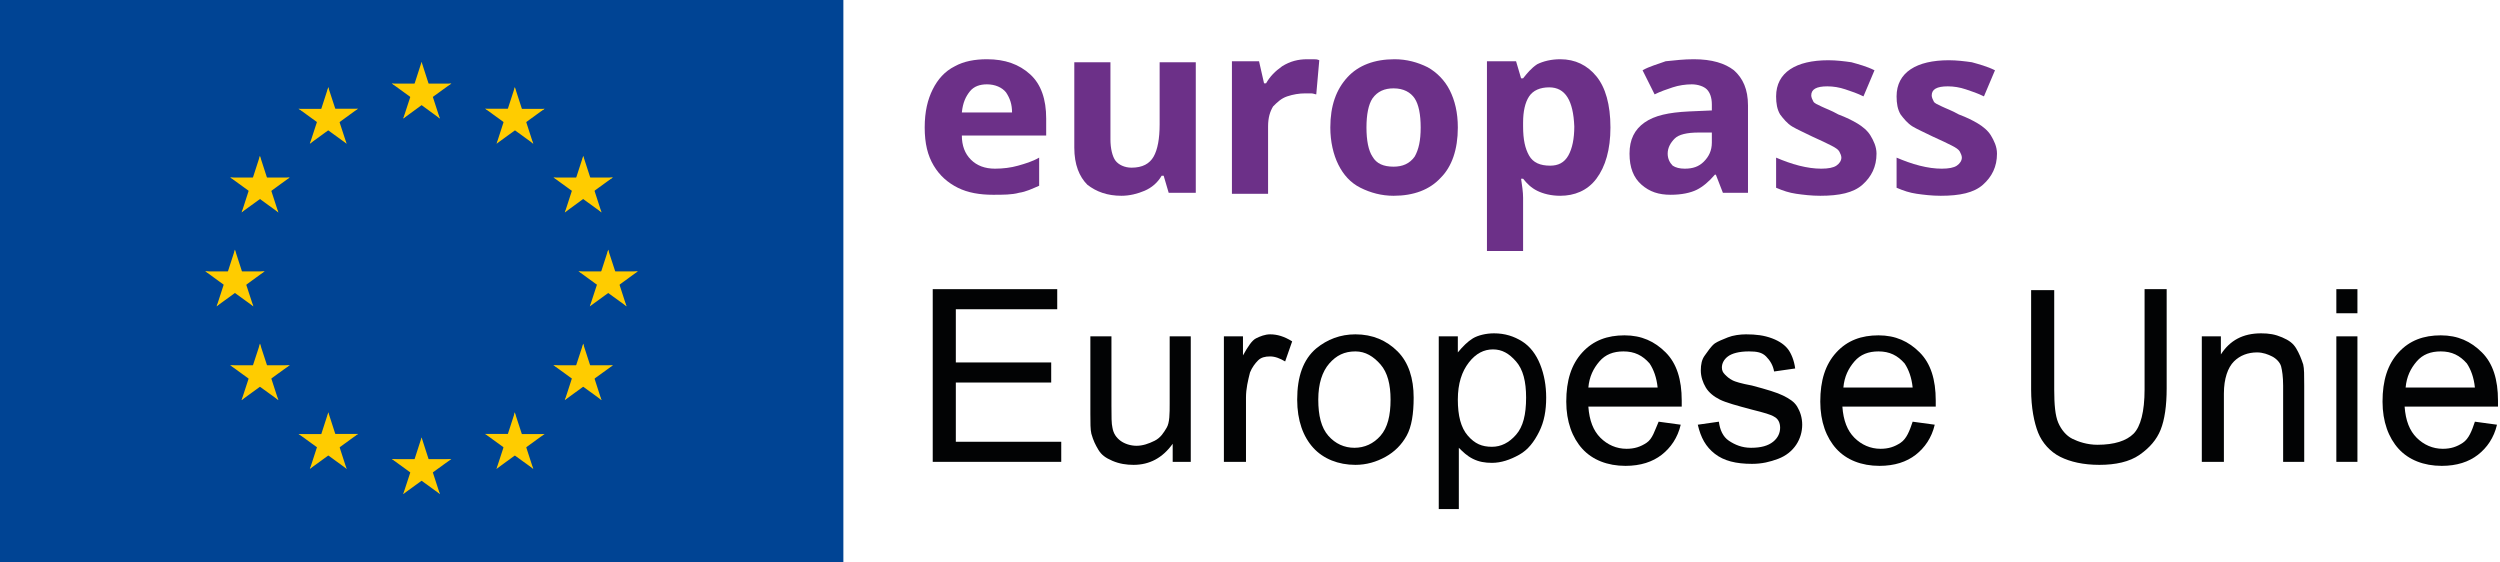 <?xml version="1.0" encoding="UTF-8"?>
<svg width="249px" height="56px" viewBox="0 0 249 56" version="1.1" xmlns="http://www.w3.org/2000/svg" xmlns:xlink="http://www.w3.org/1999/xlink">
    <!-- Generator: Sketch 63.1 (92452) - https://sketch.com -->
    <title>NL</title>
    <desc>Created with Sketch.</desc>
    <g id="Page-1" stroke="none" stroke-width="1" fill="none" fill-rule="evenodd">
        <g id="NL" fill-rule="nonzero">
            <g id="MT-Copy">
                <g id="MK-Copy">
                    <g id="LV-Copy">
                        <g id="LT-Copy">
                            <g id="IT-Copy">
                                <g id="GA-Copy">
                                    <g id="FR-Copy">
                                        <g id="FI-Copy">
                                            <g id="ET-Copy">
                                                <g id="flag">
                                                    <rect id="Rectangle-path" fill="#004494" x="0" y="0" width="84" height="56"></rect>
                                                    <g id="Group" transform="translate(20, 6)" fill="#FFCC00">
                                                        <g id="s-link" transform="translate(19, 0)">
                                                            <g id="s">
                                                                <g id="c" transform="translate(2, 0)">
                                                                    <polygon id="t" points="0.99 0.17 0.03 3.14 1.5 3.62"></polygon>
                                                                    <g id="t-link">
                                                                        <polygon id="t-2" points="0.99 0.17 1.95 3.14 0.48 3.62"></polygon>
                                                                    </g>
                                                                </g>
                                                                <g id="a" transform="translate(2, 2)">
                                                                    <g id="c-link">
                                                                        <g id="c-2">
                                                                            <polygon id="t-3" points="3.95 0.33 0.83 0.33 0.83 1.88"></polygon>
                                                                            <g id="t-link-2">
                                                                                <polygon id="t-4" points="3.95 0.32 1.42 2.15 0.51 0.9"></polygon>
                                                                            </g>
                                                                        </g>
                                                                    </g>
                                                                    <g id="c-link-2">
                                                                        <g id="c-3">
                                                                            <polygon id="t-5" points="2.81 3.81 1.85 0.85 0.38 1.32"></polygon>
                                                                            <g id="t-link-3">
                                                                                <polygon id="t-6" points="2.82 3.81 0.3 1.97 1.21 0.72"></polygon>
                                                                            </g>
                                                                        </g>
                                                                    </g>
                                                                </g>
                                                                <g id="a-link" transform="translate(0, 2)">
                                                                    <g id="a-2">
                                                                        <g id="c-link-3">
                                                                            <g id="c-4">
                                                                                <polygon id="t-7" points="0.03 0.33 3.15 0.33 3.15 1.88"></polygon>
                                                                                <g id="t-link-4">
                                                                                    <polygon id="t-8" points="0.03 0.32 2.55 2.15 3.47 0.9"></polygon>
                                                                                </g>
                                                                            </g>
                                                                        </g>
                                                                        <g id="c-link-4" transform="translate(1, 0)">
                                                                            <g id="c-5">
                                                                                <polygon id="t-9" points="0.16 3.81 1.13 0.85 2.6 1.32"></polygon>
                                                                                <g id="t-link-5">
                                                                                    <polygon id="t-10" points="0.16 3.81 2.68 1.97 1.77 0.72"></polygon>
                                                                                </g>
                                                                            </g>
                                                                        </g>
                                                                    </g>
                                                                </g>
                                                            </g>
                                                        </g>
                                                        <g id="s-link-2" transform="translate(19, 37)">
                                                            <g id="s-2">
                                                                <g id="c-6" transform="translate(2, 0)">
                                                                    <polygon id="t-11" points="0.99 0.57 0.03 3.54 1.5 4.02"></polygon>
                                                                    <g id="t-link-6">
                                                                        <polygon id="t-12" points="0.99 0.57 1.95 3.54 0.48 4.02"></polygon>
                                                                    </g>
                                                                </g>
                                                                <g id="a-3" transform="translate(2, 2)">
                                                                    <g id="c-link-5">
                                                                        <g id="c-7">
                                                                            <polygon id="t-13" points="3.95 0.73 0.83 0.73 0.83 2.28"></polygon>
                                                                            <g id="t-link-7">
                                                                                <polygon id="t-14" points="3.95 0.72 1.42 2.55 0.51 1.3"></polygon>
                                                                            </g>
                                                                        </g>
                                                                    </g>
                                                                    <g id="c-link-6" transform="translate(0, 1)">
                                                                        <g id="c-8">
                                                                            <polygon id="t-15" points="2.81 3.21 1.85 0.25 0.38 0.73"></polygon>
                                                                            <g id="t-link-8">
                                                                                <polygon id="t-16" points="2.82 3.21 0.3 1.38 1.21 0.12"></polygon>
                                                                            </g>
                                                                        </g>
                                                                    </g>
                                                                </g>
                                                                <g id="a-link-2" transform="translate(0, 2)">
                                                                    <g id="a-4">
                                                                        <g id="c-link-7">
                                                                            <g id="c-9">
                                                                                <polygon id="t-17" points="0.03 0.73 3.15 0.73 3.15 2.28"></polygon>
                                                                                <g id="t-link-9">
                                                                                    <polygon id="t-18" points="0.03 0.72 2.55 2.55 3.47 1.3"></polygon>
                                                                                </g>
                                                                            </g>
                                                                        </g>
                                                                        <g id="c-link-8" transform="translate(1, 1)">
                                                                            <g id="c-10">
                                                                                <polygon id="t-19" points="0.16 3.21 1.13 0.25 2.6 0.73"></polygon>
                                                                                <g id="t-link-10">
                                                                                    <polygon id="t-20" points="0.16 3.21 2.68 1.38 1.77 0.12"></polygon>
                                                                                </g>
                                                                            </g>
                                                                        </g>
                                                                    </g>
                                                                </g>
                                                            </g>
                                                        </g>
                                                        <g id="l" transform="translate(0, 2)">
                                                            <g id="s-link-3" transform="translate(0, 16)">
                                                                <g id="s-3">
                                                                    <g id="c-11" transform="translate(2, 0)">
                                                                        <polygon id="t-21" points="1.4 0.87 0.44 3.84 1.91 4.32"></polygon>
                                                                        <g id="t-link-11">
                                                                            <polygon id="t-22" points="1.4 0.87 2.36 3.84 0.89 4.32"></polygon>
                                                                        </g>
                                                                    </g>
                                                                    <g id="a-5" transform="translate(2, 3)">
                                                                        <g id="c-link-9">
                                                                            <g id="c-12">
                                                                                <polygon id="t-23" points="4.36 0.03 1.24 0.03 1.24 1.58"></polygon>
                                                                                <g id="t-link-12">
                                                                                    <polygon id="t-24" points="4.36 0.02 1.84 1.86 0.93 0.6"></polygon>
                                                                                </g>
                                                                            </g>
                                                                        </g>
                                                                        <g id="c-link-10">
                                                                            <g id="c-13">
                                                                                <polygon id="t-25" points="3.23 3.51 2.26 0.55 0.79 1.02"></polygon>
                                                                                <g id="t-link-13">
                                                                                    <polygon id="t-26" points="3.23 3.51 0.71 1.68 1.62 0.42"></polygon>
                                                                                </g>
                                                                            </g>
                                                                        </g>
                                                                    </g>
                                                                    <g id="a-link-3" transform="translate(0, 3)">
                                                                        <g id="a-6">
                                                                            <g id="c-link-11">
                                                                                <g id="c-14">
                                                                                    <polygon id="t-27" points="0.44 0.03 3.56 0.03 3.56 1.58"></polygon>
                                                                                    <g id="t-link-14">
                                                                                        <polygon id="t-28" points="0.45 0.02 2.97 1.86 3.88 0.6"></polygon>
                                                                                    </g>
                                                                                </g>
                                                                            </g>
                                                                            <g id="c-link-12" transform="translate(1, 0)">
                                                                                <g id="c-15">
                                                                                    <polygon id="t-29" points="0.58 3.51 1.54 0.55 3.01 1.02"></polygon>
                                                                                    <g id="t-link-15">
                                                                                        <polygon id="t-30" points="0.57 3.51 3.09 1.68 2.18 0.42"></polygon>
                                                                                    </g>
                                                                                </g>
                                                                            </g>
                                                                        </g>
                                                                    </g>
                                                                </g>
                                                            </g>
                                                            <g id="s-link-4" transform="translate(9, 0)">
                                                                <g id="s-4">
                                                                    <g id="c-16" transform="translate(1, 3)">
                                                                        <polygon id="t-31" points="0.86 3.31 3.38 1.48 2.47 0.23"></polygon>
                                                                        <g id="t-link-16">
                                                                            <polygon id="t-32" points="0.86 3.32 1.83 0.35 3.3 0.83"></polygon>
                                                                        </g>
                                                                    </g>
                                                                    <g id="a-7">
                                                                        <g id="c-link-13" transform="translate(0, 2)">
                                                                            <g id="c-17">
                                                                                <polygon id="t-33" points="0.74 0.83 3.26 2.66 4.17 1.41"></polygon>
                                                                                <g id="t-link-17">
                                                                                    <polygon id="t-34" points="0.73 0.84 3.85 0.84 3.85 2.39"></polygon>
                                                                                </g>
                                                                            </g>
                                                                        </g>
                                                                        <g id="c-link-14" transform="translate(2, 0)">
                                                                            <g id="c-18">
                                                                                <polygon id="t-35" points="1.7 0.68 0.74 3.64 2.21 4.12"></polygon>
                                                                                <g id="t-link-18" transform="translate(1, 0)">
                                                                                    <polygon id="t-36" points="0.69 0.68 1.66 3.64 0.18 4.12"></polygon>
                                                                                </g>
                                                                            </g>
                                                                        </g>
                                                                    </g>
                                                                    <g id="a-link-4" transform="translate(3, 2)">
                                                                        <g id="a-8">
                                                                            <g id="c-link-15" transform="translate(0, 1)">
                                                                                <g id="c-19">
                                                                                    <polygon id="t-37" points="2.52 3.31 0 1.48 0.91 0.22"></polygon>
                                                                                    <g id="t-link-19">
                                                                                        <polygon id="t-38" points="2.52 3.31 1.55 0.35 0.08 0.83"></polygon>
                                                                                    </g>
                                                                                </g>
                                                                            </g>
                                                                            <g id="c-link-16">
                                                                                <g id="c-20">
                                                                                    <polygon id="t-39" points="3.65 0.83 1.13 2.66 0.22 1.4"></polygon>
                                                                                    <g id="t-link-20">
                                                                                        <polygon id="t-40" points="3.65 0.83 0.54 0.83 0.54 2.38"></polygon>
                                                                                    </g>
                                                                                </g>
                                                                            </g>
                                                                        </g>
                                                                    </g>
                                                                </g>
                                                            </g>
                                                            <g id="s-link-5" transform="translate(2, 7)">
                                                                <g id="s-5">
                                                                    <g id="c-21" transform="translate(3, 3)">
                                                                        <polygon id="t-41" points="2.72 3.16 1.76 0.2 0.29 0.67"></polygon>
                                                                        <g id="t-link-21">
                                                                            <polygon id="t-42" points="2.73 3.16 0.2 1.32 1.11 0.07"></polygon>
                                                                        </g>
                                                                    </g>
                                                                    <g id="a-9" transform="translate(0, 2)">
                                                                        <g id="c-link-17" transform="translate(2, 1)">
                                                                            <g id="c-22">
                                                                                <polygon id="t-43" points="0.06 3.15 2.59 1.32 1.68 0.07"></polygon>
                                                                                <g id="t-link-22">
                                                                                    <polygon id="t-44" points="0.07 3.16 1.03 0.19 2.5 0.67"></polygon>
                                                                                </g>
                                                                            </g>
                                                                        </g>
                                                                        <g id="c-link-18">
                                                                            <g id="c-23">
                                                                                <polygon id="t-45" points="0.93 0.67 3.45 2.5 4.37 1.25"></polygon>
                                                                                <g id="t-link-23">
                                                                                    <polygon id="t-46" points="0.93 0.68 4.05 0.68 4.05 2.23"></polygon>
                                                                                </g>
                                                                            </g>
                                                                        </g>
                                                                    </g>
                                                                    <g id="a-link-5" transform="translate(2, 0)">
                                                                        <g id="a-10">
                                                                            <g id="c-link-19" transform="translate(1, 2)">
                                                                                <g id="c-24">
                                                                                    <polygon id="t-47" points="3.85 0.68 1.33 2.51 0.42 1.25"></polygon>
                                                                                    <g id="t-link-24">
                                                                                        <polygon id="t-48" points="3.85 0.68 0.73 0.68 0.73 2.23"></polygon>
                                                                                    </g>
                                                                                </g>
                                                                            </g>
                                                                            <g id="c-link-20">
                                                                                <g id="c-25">
                                                                                    <polygon id="t-49" points="1.89 0.53 2.85 3.49 1.38 3.97"></polygon>
                                                                                    <g id="t-link-25">
                                                                                        <polygon id="t-50" points="1.89 0.53 0.93 3.49 2.4 3.97"></polygon>
                                                                                    </g>
                                                                                </g>
                                                                            </g>
                                                                        </g>
                                                                    </g>
                                                                </g>
                                                            </g>
                                                            <g id="s-link-6" transform="translate(2, 26)">
                                                                <g id="s-6">
                                                                    <g id="c-26" transform="translate(3, 2)">
                                                                        <polygon id="t-51" points="3.86 0.38 0.74 0.38 0.74 1.93"></polygon>
                                                                        <g id="t-link-26">
                                                                            <polygon id="t-52" points="3.86 0.37 1.33 2.2 0.42 0.95"></polygon>
                                                                        </g>
                                                                    </g>
                                                                    <g id="a-11" transform="translate(2, 2)">
                                                                        <g id="c-link-21" transform="translate(1, 0)">
                                                                            <g id="c-27">
                                                                                <polygon id="t-53" points="2.72 3.85 1.76 0.89 0.28 1.37"></polygon>
                                                                                <g id="t-link-27">
                                                                                    <polygon id="t-54" points="2.73 3.85 0.2 2.02 1.11 0.77"></polygon>
                                                                                </g>
                                                                            </g>
                                                                        </g>
                                                                        <g id="c-link-22">
                                                                            <g id="c-28">
                                                                                <polygon id="t-55" points="0.06 3.85 2.58 2.02 1.67 0.77"></polygon>
                                                                                <g id="t-link-28">
                                                                                    <polygon id="t-56" points="0.06 3.86 1.03 0.89 2.5 1.37"></polygon>
                                                                                </g>
                                                                            </g>
                                                                        </g>
                                                                    </g>
                                                                    <g id="a-link-6">
                                                                        <g id="a-12">
                                                                            <g id="c-link-23" transform="translate(2, 0)">
                                                                                <g id="c-29">
                                                                                    <polygon id="t-57" points="1.89 0.23 2.86 3.19 1.38 3.67"></polygon>
                                                                                    <g id="t-link-29">
                                                                                        <polygon id="t-58" points="1.9 0.23 0.93 3.19 2.41 3.67"></polygon>
                                                                                    </g>
                                                                                </g>
                                                                            </g>
                                                                            <g id="c-link-24" transform="translate(0, 2)">
                                                                                <g id="c-30">
                                                                                    <polygon id="t-59" points="0.93 0.38 4.05 0.38 4.05 1.93"></polygon>
                                                                                    <g id="t-link-30">
                                                                                        <polygon id="t-60" points="0.93 0.38 3.45 2.21 4.36 0.95"></polygon>
                                                                                    </g>
                                                                                </g>
                                                                            </g>
                                                                        </g>
                                                                    </g>
                                                                </g>
                                                            </g>
                                                            <g id="s-link-7" transform="translate(9, 33)">
                                                                <g id="s-7">
                                                                    <g id="c-31" transform="translate(3, 2)">
                                                                        <polygon id="t-61" points="3.66 0.22 0.54 0.22 0.54 1.77"></polygon>
                                                                        <g id="t-link-31">
                                                                            <polygon id="t-62" points="3.66 0.22 1.14 2.05 0.23 0.8"></polygon>
                                                                        </g>
                                                                    </g>
                                                                    <g id="a-13" transform="translate(1, 2)">
                                                                        <g id="c-link-25" transform="translate(2, 0)">
                                                                            <g id="c-32">
                                                                                <polygon id="t-63" points="2.52 3.7 1.56 0.73 0.09 1.21"></polygon>
                                                                                <g id="t-link-32">
                                                                                    <polygon id="t-64" points="2.53 3.7 0.01 1.86 0.92 0.61"></polygon>
                                                                                </g>
                                                                            </g>
                                                                        </g>
                                                                        <g id="c-link-26">
                                                                            <g id="c-33">
                                                                                <polygon id="t-65" points="0.86 3.7 3.38 1.87 2.47 0.61"></polygon>
                                                                                <g id="t-link-33">
                                                                                    <polygon id="t-66" points="0.87 3.7 1.83 0.74 3.3 1.22"></polygon>
                                                                                </g>
                                                                            </g>
                                                                        </g>
                                                                    </g>
                                                                    <g id="a-link-7">
                                                                        <g id="a-14">
                                                                            <g id="c-link-27" transform="translate(2, 0)">
                                                                                <g id="c-34">
                                                                                    <polygon id="t-67" points="1.7 0.07 2.66 3.04 1.19 3.52"></polygon>
                                                                                    <g id="t-link-34">
                                                                                        <polygon id="t-68" points="1.7 0.07 0.74 3.04 2.21 3.52"></polygon>
                                                                                    </g>
                                                                                </g>
                                                                            </g>
                                                                            <g id="c-link-28" transform="translate(0, 2)">
                                                                                <g id="c-35">
                                                                                    <polygon id="t-69" points="0.73 0.23 3.85 0.23 3.85 1.78"></polygon>
                                                                                    <g id="t-link-35">
                                                                                        <polygon id="t-70" points="0.74 0.22 3.26 2.05 4.17 0.8"></polygon>
                                                                                    </g>
                                                                                </g>
                                                                            </g>
                                                                        </g>
                                                                    </g>
                                                                </g>
                                                            </g>
                                                        </g>
                                                        <g id="l-link" transform="translate(28, 2)">
                                                            <g id="l-2">
                                                                <g id="s-link-8" transform="translate(9, 16)">
                                                                    <g id="s-8">
                                                                        <g id="c-36" transform="translate(2, 0)">
                                                                            <polygon id="t-71" points="1.57 0.87 2.54 3.84 1.06 4.32"></polygon>
                                                                            <g id="t-link-36">
                                                                                <polygon id="t-72" points="1.58 0.87 0.62 3.84 2.09 4.32"></polygon>
                                                                            </g>
                                                                        </g>
                                                                        <g id="a-15" transform="translate(0, 3)">
                                                                            <g id="c-link-29">
                                                                                <g id="c-37">
                                                                                    <polygon id="t-73" points="0.62 0.03 3.74 0.03 3.74 1.58"></polygon>
                                                                                    <g id="t-link-37">
                                                                                        <polygon id="t-74" points="0.62 0.02 3.14 1.86 4.05 0.6"></polygon>
                                                                                    </g>
                                                                                </g>
                                                                            </g>
                                                                            <g id="c-link-30" transform="translate(1, 0)">
                                                                                <g id="c-38">
                                                                                    <polygon id="t-75" points="0.75 3.51 1.72 0.55 3.19 1.02"></polygon>
                                                                                    <g id="t-link-38">
                                                                                        <polygon id="t-76" points="0.75 3.51 3.27 1.68 2.36 0.42"></polygon>
                                                                                    </g>
                                                                                </g>
                                                                            </g>
                                                                        </g>
                                                                        <g id="a-link-8" transform="translate(2, 3)">
                                                                            <g id="a-16">
                                                                                <g id="c-link-31" transform="translate(1, 0)">
                                                                                    <g id="c-39">
                                                                                        <polygon id="t-77" points="3.53 0.03 0.42 0.03 0.42 1.58"></polygon>
                                                                                        <g id="t-link-39">
                                                                                            <polygon id="t-78" points="3.53 0.02 1.01 1.86 0.1 0.6"></polygon>
                                                                                        </g>
                                                                                    </g>
                                                                                </g>
                                                                                <g id="c-link-32">
                                                                                    <g id="c-40">
                                                                                        <polygon id="t-79" points="3.4 3.51 2.44 0.55 0.97 1.02"></polygon>
                                                                                        <g id="t-link-40">
                                                                                            <polygon id="t-80" points="3.41 3.51 0.88 1.68 1.8 0.42"></polygon>
                                                                                        </g>
                                                                                    </g>
                                                                                </g>
                                                                            </g>
                                                                        </g>
                                                                    </g>
                                                                </g>
                                                                <g id="s-link-9">
                                                                    <g id="s-9">
                                                                        <g id="c-41" transform="translate(2, 3)">
                                                                            <polygon id="t-81" points="3.12 3.31 0.6 1.48 1.51 0.23"></polygon>
                                                                            <g id="t-link-41">
                                                                                <polygon id="t-82" points="3.11 3.32 2.15 0.35 0.68 0.83"></polygon>
                                                                            </g>
                                                                        </g>
                                                                        <g id="a-17" transform="translate(2, 0)">
                                                                            <g id="c-link-33" transform="translate(0, 2)">
                                                                                <g id="c-42">
                                                                                    <polygon id="t-83" points="4.24 0.83 1.72 2.66 0.81 1.41"></polygon>
                                                                                    <g id="t-link-42" transform="translate(1, 0)">
                                                                                        <polygon id="t-84" points="3.24 0.84 0.13 0.84 0.13 2.39"></polygon>
                                                                                    </g>
                                                                                </g>
                                                                            </g>
                                                                            <g id="c-link-34">
                                                                                <g id="c-43">
                                                                                    <polygon id="t-85" points="1.28 0.68 2.24 3.64 0.77 4.12"></polygon>
                                                                                    <g id="t-link-43">
                                                                                        <polygon id="t-86" points="1.28 0.68 0.32 3.64 1.79 4.12"></polygon>
                                                                                    </g>
                                                                                </g>
                                                                            </g>
                                                                        </g>
                                                                        <g id="a-link-9" transform="translate(0, 2)">
                                                                            <g id="a-18">
                                                                                <g id="c-link-35" transform="translate(1, 1)">
                                                                                    <g id="c-44">
                                                                                        <polygon id="t-87" points="0.46 3.31 2.98 1.48 2.07 0.22"></polygon>
                                                                                        <g id="t-link-44">
                                                                                            <polygon id="t-88" points="0.46 3.31 1.42 0.35 2.9 0.83"></polygon>
                                                                                        </g>
                                                                                    </g>
                                                                                </g>
                                                                                <g id="c-link-36">
                                                                                    <g id="c-45">
                                                                                        <polygon id="t-89" points="0.33 0.83 2.85 2.66 3.76 1.4"></polygon>
                                                                                        <g id="t-link-45">
                                                                                            <polygon id="t-90" points="0.32 0.83 3.44 0.83 3.44 2.38"></polygon>
                                                                                        </g>
                                                                                    </g>
                                                                                </g>
                                                                            </g>
                                                                        </g>
                                                                    </g>
                                                                </g>
                                                                <g id="s-link-10" transform="translate(7, 7)">
                                                                    <g id="s-10">
                                                                        <g id="c-46" transform="translate(1, 3)">
                                                                            <polygon id="t-91" points="0.26 3.16 1.22 0.2 2.69 0.67"></polygon>
                                                                            <g id="t-link-46">
                                                                                <polygon id="t-92" points="0.25 3.16 2.77 1.32 1.86 0.07"></polygon>
                                                                            </g>
                                                                        </g>
                                                                        <g id="a-19" transform="translate(2, 2)">
                                                                            <g id="c-link-37" transform="translate(0, 1)">
                                                                                <g id="c-47">
                                                                                    <polygon id="t-93" points="2.91 3.15 0.39 1.32 1.3 0.07"></polygon>
                                                                                    <g id="t-link-47">
                                                                                        <polygon id="t-94" points="2.91 3.16 1.95 0.19 0.47 0.67"></polygon>
                                                                                    </g>
                                                                                </g>
                                                                            </g>
                                                                            <g id="c-link-38">
                                                                                <g id="c-48">
                                                                                    <polygon id="t-95" points="4.04 0.67 1.52 2.5 0.61 1.25"></polygon>
                                                                                    <g id="t-link-48">
                                                                                        <polygon id="t-96" points="4.05 0.68 0.93 0.68 0.93 2.23"></polygon>
                                                                                    </g>
                                                                                </g>
                                                                            </g>
                                                                        </g>
                                                                        <g id="a-link-10">
                                                                            <g id="a-20">
                                                                                <g id="c-link-39" transform="translate(0, 2)">
                                                                                    <g id="c-49">
                                                                                        <polygon id="t-97" points="0.13 0.68 2.65 2.51 3.56 1.25"></polygon>
                                                                                        <g id="t-link-49">
                                                                                            <polygon id="t-98" points="0.13 0.68 3.24 0.68 3.24 2.23"></polygon>
                                                                                        </g>
                                                                                    </g>
                                                                                </g>
                                                                                <g id="c-link-40" transform="translate(2, 0)">
                                                                                    <g id="c-50">
                                                                                        <polygon id="t-99" points="1.09 0.53 0.13 3.49 1.6 3.97"></polygon>
                                                                                        <g id="t-link-50">
                                                                                            <polygon id="t-100" points="1.09 0.53 2.05 3.49 0.58 3.97"></polygon>
                                                                                        </g>
                                                                                    </g>
                                                                                </g>
                                                                            </g>
                                                                        </g>
                                                                    </g>
                                                                </g>
                                                                <g id="s-link-11" transform="translate(7, 26)">
                                                                    <g id="s-11">
                                                                        <g id="c-51" transform="translate(0, 2)">
                                                                            <polygon id="t-101" points="0.12 0.38 3.24 0.38 3.24 1.93"></polygon>
                                                                            <g id="t-link-51">
                                                                                <polygon id="t-102" points="0.12 0.37 2.64 2.2 3.55 0.95"></polygon>
                                                                            </g>
                                                                        </g>
                                                                        <g id="a-21" transform="translate(1, 2)">
                                                                            <g id="c-link-41">
                                                                                <g id="c-52">
                                                                                    <polygon id="t-103" points="0.26 3.85 1.22 0.89 2.69 1.37"></polygon>
                                                                                    <g id="t-link-52">
                                                                                        <polygon id="t-104" points="0.25 3.85 2.77 2.02 1.86 0.77"></polygon>
                                                                                    </g>
                                                                                </g>
                                                                            </g>
                                                                            <g id="c-link-42" transform="translate(1, 0)">
                                                                                <g id="c-53">
                                                                                    <polygon id="t-105" points="2.92 3.85 0.4 2.02 1.31 0.77"></polygon>
                                                                                    <g id="t-link-53">
                                                                                        <polygon id="t-106" points="2.91 3.86 1.95 0.89 0.48 1.37"></polygon>
                                                                                    </g>
                                                                                </g>
                                                                            </g>
                                                                        </g>
                                                                        <g id="a-link-11" transform="translate(2, 0)">
                                                                            <g id="a-22">
                                                                                <g id="c-link-43">
                                                                                    <g id="c-54">
                                                                                        <polygon id="t-107" points="1.09 0.23 0.12 3.19 1.59 3.67"></polygon>
                                                                                        <g id="t-link-54">
                                                                                            <polygon id="t-108" points="1.08 0.23 2.04 3.19 0.57 3.67"></polygon>
                                                                                        </g>
                                                                                    </g>
                                                                                </g>
                                                                                <g id="c-link-44" transform="translate(0, 2)">
                                                                                    <g id="c-55">
                                                                                        <polygon id="t-109" points="4.05 0.38 0.93 0.38 0.93 1.93"></polygon>
                                                                                        <g id="t-link-55">
                                                                                            <polygon id="t-110" points="4.05 0.38 1.52 2.21 0.61 0.95"></polygon>
                                                                                        </g>
                                                                                    </g>
                                                                                </g>
                                                                            </g>
                                                                        </g>
                                                                    </g>
                                                                </g>
                                                                <g id="s-link-12" transform="translate(0, 33)">
                                                                    <g id="s-12">
                                                                        <g id="c-56" transform="translate(0, 2)">
                                                                            <polygon id="t-111" points="0.32 0.22 3.43 0.22 3.43 1.77"></polygon>
                                                                            <g id="t-link-56">
                                                                                <polygon id="t-112" points="0.32 0.22 2.84 2.05 3.75 0.8"></polygon>
                                                                            </g>
                                                                        </g>
                                                                        <g id="a-23" transform="translate(1, 2)">
                                                                            <g id="c-link-45">
                                                                                <g id="c-57">
                                                                                    <polygon id="t-113" points="0.45 3.7 1.42 0.73 2.89 1.21"></polygon>
                                                                                    <g id="t-link-57">
                                                                                        <polygon id="t-114" points="0.45 3.7 2.97 1.86 2.06 0.61"></polygon>
                                                                                    </g>
                                                                                </g>
                                                                            </g>
                                                                            <g id="c-link-46" transform="translate(1, 0)">
                                                                                <g id="c-58">
                                                                                    <polygon id="t-115" points="3.12 3.7 0.59 1.87 1.5 0.61"></polygon>
                                                                                    <g id="t-link-58">
                                                                                        <polygon id="t-116" points="3.11 3.7 2.15 0.74 0.67 1.22"></polygon>
                                                                                    </g>
                                                                                </g>
                                                                            </g>
                                                                        </g>
                                                                        <g id="a-link-12" transform="translate(2, 0)">
                                                                            <g id="a-24">
                                                                                <g id="c-link-47">
                                                                                    <g id="c-59">
                                                                                        <polygon id="t-117" points="1.28 0.07 0.32 3.04 1.79 3.52"></polygon>
                                                                                        <g id="t-link-59">
                                                                                            <polygon id="t-118" points="1.27 0.07 2.24 3.04 0.77 3.52"></polygon>
                                                                                        </g>
                                                                                    </g>
                                                                                </g>
                                                                                <g id="c-link-48" transform="translate(0, 2)">
                                                                                    <g id="c-60">
                                                                                        <polygon id="t-119" points="4.24 0.23 1.13 0.23 1.13 1.78"></polygon>
                                                                                        <g id="t-link-60">
                                                                                            <polygon id="t-120" points="4.24 0.22 1.72 2.05 0.81 0.8"></polygon>
                                                                                        </g>
                                                                                    </g>
                                                                                </g>
                                                                            </g>
                                                                        </g>
                                                                    </g>
                                                                </g>
                                                            </g>
                                                        </g>
                                                    </g>
                                                </g>
                                            </g>
                                        </g>
                                    </g>
                                </g>
                            </g>
                        </g>
                    </g>
                </g>
            </g>
            <g id="Group-21" transform="translate(92, 5)">
                <g id="Group" fill="#6C3088">
                    <path d="M6.3,0.9 C8.1,0.9 9.5,1.4 10.6,2.4 C11.7,3.4 12.2,4.9 12.2,6.8 L12.2,8.5 L3.8,8.5 C3.8,9.5 4.1,10.3 4.7,10.9 C5.3,11.5 6.1,11.8 7.1,11.8 C7.9,11.8 8.7,11.7 9.4,11.5 C10.1,11.3 10.8,11.1 11.5,10.7 L11.5,13.5 C10.8,13.8 10.2,14.1 9.5,14.2 C8.8,14.4 7.9,14.4 6.9,14.4 C5.6,14.4 4.4,14.2 3.4,13.7 C2.4,13.2 1.6,12.5 1,11.5 C0.4,10.5 0.1,9.3 0.1,7.7 C0.1,6.1 0.4,4.9 0.9,3.9 C1.4,2.9 2.1,2.1 3.1,1.6 C4,1.1 5.1,0.9 6.3,0.9 Z M6.3,3.4 C5.6,3.4 5,3.6 4.6,4.1 C4.2,4.6 3.9,5.2 3.8,6.2 L8.8,6.2 C8.8,5.4 8.6,4.8 8.2,4.2 C7.8,3.7 7.1,3.4 6.3,3.4 Z" id="Shape"></path>
                    <path d="M27.1,1.1 L27.1,14.2 L24.4,14.2 L23.9,12.5 L23.7,12.5 C23.3,13.2 22.7,13.7 22,14 C21.3,14.3 20.5,14.5 19.7,14.5 C18.3,14.5 17.2,14.1 16.3,13.4 C15.5,12.6 15,11.4 15,9.7 L15,1.2 L18.6,1.2 L18.6,8.9 C18.6,9.8 18.8,10.6 19.1,11 C19.4,11.4 20,11.7 20.7,11.7 C21.8,11.7 22.5,11.3 22.9,10.6 C23.3,9.9 23.5,8.8 23.5,7.4 L23.5,1.2 L27.1,1.2 L27.1,1.1 Z" id="Path"></path>
                    <path d="M38.2,0.9 C38.4,0.9 38.6,0.9 38.8,0.9 C39,0.9 39.2,0.9 39.4,1 L39.1,4.4 C39,4.4 38.8,4.3 38.6,4.3 C38.4,4.3 38.2,4.3 38,4.3 C37.4,4.3 36.8,4.4 36.2,4.6 C35.6,4.8 35.2,5.2 34.8,5.6 C34.5,6.1 34.3,6.7 34.3,7.6 L34.3,14.3 L30.7,14.3 L30.7,1.1 L33.4,1.1 L33.9,3.3 L34.1,3.3 C34.5,2.6 35,2.1 35.7,1.6 C36.5,1.1 37.3,0.9 38.2,0.9 Z" id="Path"></path>
                    <path d="M53.2,7.7 C53.2,9.9 52.6,11.6 51.5,12.7 C50.4,13.9 48.8,14.5 46.8,14.5 C45.6,14.5 44.5,14.2 43.5,13.7 C42.5,13.2 41.8,12.4 41.3,11.4 C40.8,10.4 40.5,9.1 40.5,7.7 C40.5,5.5 41.1,3.9 42.2,2.7 C43.3,1.5 44.9,0.9 46.9,0.9 C48.1,0.9 49.2,1.2 50.2,1.7 C51.1,2.2 51.9,3 52.4,4 C52.9,5 53.2,6.2 53.2,7.7 Z M44.1,7.7 C44.1,9 44.3,10 44.7,10.6 C45.1,11.3 45.8,11.6 46.8,11.6 C47.7,11.6 48.4,11.3 48.9,10.6 C49.3,9.9 49.5,9 49.5,7.7 C49.5,6.4 49.3,5.4 48.9,4.8 C48.5,4.2 47.8,3.8 46.8,3.8 C45.9,3.8 45.2,4.1 44.7,4.8 C44.3,5.4 44.1,6.4 44.1,7.7 Z" id="Shape"></path>
                    <path d="M63.4,0.9 C64.9,0.9 66.1,1.5 67,2.6 C67.9,3.7 68.4,5.4 68.4,7.7 C68.4,9.9 67.9,11.6 67,12.8 C66.1,14 64.8,14.5 63.4,14.5 C62.5,14.5 61.7,14.3 61.1,14 C60.5,13.7 60.1,13.3 59.7,12.8 L59.5,12.8 C59.6,13.5 59.7,14.1 59.7,14.7 L59.7,20 L56.1,20 L56.1,1.1 L59,1.1 L59.5,2.8 L59.7,2.8 C60.1,2.3 60.5,1.8 61.1,1.4 C61.7,1.1 62.5,0.9 63.4,0.9 Z M62.3,3.7 C61.4,3.7 60.7,4 60.3,4.6 C59.9,5.2 59.7,6.1 59.7,7.2 L59.7,7.6 C59.7,8.9 59.9,9.8 60.3,10.5 C60.7,11.2 61.4,11.5 62.4,11.5 C63.2,11.5 63.8,11.2 64.2,10.5 C64.6,9.8 64.8,8.8 64.8,7.6 C64.7,5 63.9,3.7 62.3,3.7 Z" id="Shape"></path>
                    <path d="M76.7,0.9 C78.5,0.9 79.8,1.3 80.7,2 C81.6,2.8 82.1,3.9 82.1,5.5 L82.1,14.2 L79.6,14.2 L78.9,12.4 L78.8,12.4 C78.2,13.1 77.6,13.6 77,13.9 C76.4,14.2 75.5,14.4 74.4,14.4 C73.2,14.4 72.3,14.1 71.5,13.4 C70.7,12.7 70.3,11.7 70.3,10.3 C70.3,8.9 70.8,7.9 71.8,7.2 C72.8,6.5 74.2,6.2 76.2,6.1 L78.5,6 L78.5,5.4 C78.5,4.7 78.3,4.2 78,3.9 C77.7,3.6 77.1,3.4 76.5,3.4 C75.9,3.4 75.2,3.5 74.6,3.7 C74,3.9 73.4,4.1 72.8,4.4 L71.6,2 C72.3,1.6 73.1,1.4 73.9,1.1 C74.9,1 75.7,0.9 76.7,0.9 Z M78.6,8.2 L77.2,8.2 C76,8.2 75.2,8.4 74.8,8.8 C74.4,9.2 74.1,9.7 74.1,10.3 C74.1,10.8 74.3,11.2 74.6,11.5 C74.9,11.7 75.3,11.8 75.8,11.8 C76.6,11.8 77.2,11.6 77.7,11.1 C78.2,10.6 78.5,10 78.5,9.2 L78.5,8.2 L78.6,8.2 Z" id="Shape"></path>
                    <path d="M94.9,10.3 C94.9,11.6 94.4,12.6 93.5,13.4 C92.6,14.2 91.2,14.5 89.3,14.5 C88.4,14.5 87.6,14.4 86.9,14.3 C86.2,14.2 85.6,14 84.9,13.7 L84.9,10.7 C85.6,11 86.4,11.3 87.2,11.5 C88,11.7 88.7,11.8 89.4,11.8 C90.1,11.8 90.6,11.7 90.9,11.5 C91.2,11.3 91.4,11 91.4,10.7 C91.4,10.5 91.3,10.3 91.2,10.1 C91.1,9.9 90.8,9.7 90.4,9.5 C90,9.3 89.4,9 88.5,8.6 C87.7,8.2 87,7.9 86.5,7.6 C86,7.3 85.6,6.8 85.3,6.4 C85,5.9 84.9,5.3 84.9,4.6 C84.9,3.4 85.4,2.5 86.3,1.9 C87.2,1.3 88.5,1 90.1,1 C90.9,1 91.7,1.1 92.4,1.2 C93.1,1.4 93.9,1.6 94.7,2 L93.6,4.6 C93,4.3 92.4,4.1 91.8,3.9 C91.2,3.7 90.6,3.6 90,3.6 C88.9,3.6 88.4,3.9 88.4,4.5 C88.4,4.7 88.5,4.9 88.6,5.1 C88.7,5.3 89,5.4 89.4,5.6 C89.8,5.8 90.4,6 91.1,6.4 C91.9,6.7 92.5,7 93,7.3 C93.5,7.6 94,8 94.3,8.5 C94.6,9 94.9,9.6 94.9,10.3 Z" id="Path"></path>
                    <path d="M106.9,10.3 C106.9,11.6 106.4,12.6 105.5,13.4 C104.6,14.2 103.2,14.5 101.3,14.5 C100.4,14.5 99.6,14.4 98.9,14.3 C98.2,14.2 97.6,14 96.9,13.7 L96.9,10.7 C97.6,11 98.4,11.3 99.2,11.5 C100,11.7 100.7,11.8 101.4,11.8 C102.1,11.8 102.6,11.7 102.9,11.5 C103.2,11.3 103.4,11 103.4,10.7 C103.4,10.5 103.3,10.3 103.2,10.1 C103.1,9.9 102.8,9.7 102.4,9.5 C102,9.3 101.4,9 100.5,8.6 C99.7,8.2 99,7.9 98.5,7.6 C98,7.3 97.6,6.8 97.3,6.4 C97,5.9 96.9,5.3 96.9,4.6 C96.9,3.4 97.4,2.5 98.3,1.9 C99.2,1.3 100.5,1 102.1,1 C102.9,1 103.7,1.1 104.4,1.2 C105.1,1.4 105.9,1.6 106.7,2 L105.6,4.6 C105,4.3 104.4,4.1 103.8,3.9 C103.2,3.7 102.6,3.6 102,3.6 C100.9,3.6 100.4,3.9 100.4,4.5 C100.4,4.7 100.5,4.9 100.6,5.1 C100.7,5.3 101,5.4 101.4,5.6 C101.8,5.8 102.4,6 103.1,6.4 C103.9,6.7 104.5,7 105,7.3 C105.5,7.6 106,8 106.3,8.5 C106.6,9 106.9,9.6 106.9,10.3 Z" id="Path"></path>
                </g>
                <g id="Group" transform="translate(0, 23)" fill="#020304">
                    <polygon id="Path" points="0.9 18 0.9 0.8 13.3 0.8 13.3 2.8 3.2 2.8 3.2 8.1 12.7 8.1 12.7 10.1 3.2 10.1 3.2 16 13.7 16 13.7 18"></polygon>
                    <path d="M24.8,18 L24.8,16.2 C23.8,17.6 22.5,18.3 20.9,18.3 C20.2,18.3 19.5,18.2 18.8,17.9 C18.1,17.6 17.7,17.3 17.4,16.8 C17.1,16.3 16.9,15.9 16.7,15.2 C16.6,14.8 16.6,14.1 16.6,13.2 L16.6,5.5 L18.7,5.5 L18.7,12.4 C18.7,13.5 18.7,14.2 18.8,14.6 C18.9,15.2 19.2,15.6 19.6,15.9 C20,16.2 20.6,16.4 21.2,16.4 C21.8,16.4 22.4,16.2 23,15.9 C23.6,15.6 23.9,15.1 24.2,14.6 C24.5,14.1 24.5,13.2 24.5,12.2 L24.5,5.5 L26.6,5.5 L26.6,18 L24.8,18 Z" id="Path"></path>
                    <path d="M29.9,18 L29.9,5.5 L31.8,5.5 L31.8,7.4 C32.3,6.5 32.7,5.9 33.1,5.7 C33.5,5.5 34,5.3 34.5,5.3 C35.2,5.3 35.9,5.5 36.7,6 L36,8 C35.5,7.7 35,7.5 34.5,7.5 C34,7.5 33.6,7.6 33.3,7.9 C33,8.2 32.7,8.6 32.5,9.1 C32.3,9.9 32.1,10.7 32.1,11.6 L32.1,18 L29.9,18 Z" id="Path"></path>
                    <path d="M37.2,11.8 C37.2,9.5 37.8,7.8 39.1,6.7 C40.2,5.8 41.5,5.3 43,5.3 C44.7,5.3 46.1,5.9 47.2,7 C48.3,8.1 48.8,9.7 48.8,11.6 C48.8,13.2 48.6,14.5 48.1,15.4 C47.6,16.3 46.9,17 46,17.5 C45.1,18 44.1,18.3 43,18.3 C41.3,18.3 39.8,17.7 38.8,16.6 C37.8,15.5 37.2,13.9 37.2,11.8 Z M39.3,11.8 C39.3,13.4 39.6,14.6 40.3,15.4 C41,16.2 41.9,16.6 42.9,16.6 C43.9,16.6 44.8,16.2 45.5,15.4 C46.2,14.6 46.5,13.4 46.5,11.8 C46.5,10.3 46.2,9.1 45.5,8.3 C44.8,7.5 44,7 43,7 C41.9,7 41.1,7.4 40.4,8.2 C39.7,9 39.3,10.2 39.3,11.8 Z" id="Shape"></path>
                    <path d="M51.3,22.8 L51.3,5.5 L53.2,5.5 L53.2,7.1 C53.7,6.5 54.2,6 54.7,5.7 C55.2,5.4 56,5.2 56.8,5.2 C57.9,5.2 58.8,5.5 59.6,6 C60.4,6.5 61,7.3 61.4,8.3 C61.8,9.3 62,10.4 62,11.6 C62,12.9 61.8,14 61.3,15 C60.8,16 60.2,16.8 59.3,17.3 C58.4,17.8 57.5,18.1 56.6,18.1 C55.9,18.1 55.3,18 54.7,17.7 C54.1,17.4 53.7,17 53.3,16.6 L53.3,22.7 L51.3,22.7 L51.3,22.8 Z M53.2,11.8 C53.2,13.4 53.5,14.6 54.2,15.4 C54.9,16.2 55.6,16.5 56.6,16.5 C57.5,16.5 58.3,16.1 59,15.3 C59.7,14.5 60,13.3 60,11.6 C60,10 59.7,8.8 59,8 C58.3,7.2 57.6,6.8 56.7,6.8 C55.8,6.8 55,7.2 54.3,8.1 C53.6,9 53.2,10.2 53.2,11.8 Z" id="Shape"></path>
                    <path d="M73.2,14 L75.4,14.3 C75.1,15.6 74.4,16.6 73.5,17.3 C72.6,18 71.4,18.4 69.9,18.4 C68.1,18.4 66.6,17.8 65.6,16.7 C64.6,15.6 64,14 64,12 C64,9.9 64.5,8.3 65.6,7.1 C66.7,5.9 68.1,5.4 69.8,5.4 C71.5,5.4 72.8,6 73.9,7.1 C75,8.2 75.5,9.8 75.5,11.9 C75.5,12 75.5,12.2 75.5,12.5 L66.2,12.5 C66.3,13.9 66.7,14.9 67.4,15.6 C68.1,16.3 69,16.7 70,16.7 C70.8,16.7 71.4,16.5 72,16.1 C72.6,15.7 72.8,14.9 73.2,14 Z M66.2,10.6 L73.1,10.6 C73,9.6 72.7,8.8 72.3,8.2 C71.6,7.4 70.8,7 69.7,7 C68.7,7 67.9,7.3 67.3,8 C66.7,8.7 66.3,9.5 66.2,10.6 Z" id="Shape"></path>
                    <path d="M77.1,14.3 L79.2,14 C79.3,14.8 79.6,15.5 80.2,15.9 C80.8,16.3 81.5,16.6 82.4,16.6 C83.4,16.6 84.1,16.4 84.6,16 C85.1,15.6 85.3,15.1 85.3,14.6 C85.3,14.1 85.1,13.7 84.7,13.5 C84.4,13.3 83.7,13.1 82.5,12.8 C81,12.4 79.9,12.1 79.3,11.8 C78.7,11.5 78.2,11.1 77.9,10.6 C77.6,10.1 77.4,9.5 77.4,8.9 C77.4,8.3 77.5,7.8 77.8,7.4 C78.1,7 78.4,6.5 78.8,6.2 C79.1,6 79.6,5.8 80.1,5.6 C80.6,5.4 81.3,5.3 81.9,5.3 C82.9,5.3 83.7,5.4 84.5,5.7 C85.3,6 85.8,6.4 86.1,6.8 C86.4,7.2 86.7,7.9 86.8,8.7 L84.7,9 C84.6,8.4 84.3,7.9 83.9,7.5 C83.5,7.1 83,7 82.2,7 C81.2,7 80.5,7.2 80.1,7.5 C79.7,7.8 79.5,8.2 79.5,8.6 C79.5,8.9 79.6,9.1 79.8,9.3 C80,9.5 80.2,9.7 80.6,9.9 C80.8,10 81.4,10.2 82.5,10.4 C84,10.8 85,11.1 85.6,11.4 C86.2,11.7 86.7,12 87,12.5 C87.3,13 87.5,13.6 87.5,14.3 C87.5,15 87.3,15.7 86.9,16.3 C86.5,16.9 85.9,17.4 85.1,17.7 C84.3,18 83.5,18.2 82.5,18.2 C80.9,18.2 79.7,17.9 78.8,17.2 C77.9,16.5 77.4,15.6 77.1,14.3 Z" id="Path"></path>
                    <path d="M98.5,14 L100.7,14.3 C100.4,15.6 99.7,16.6 98.8,17.3 C97.9,18 96.7,18.4 95.2,18.4 C93.4,18.4 91.9,17.8 90.9,16.7 C89.9,15.6 89.3,14 89.3,12 C89.3,9.9 89.8,8.3 90.9,7.1 C92,5.9 93.4,5.4 95.1,5.4 C96.8,5.4 98.1,6 99.2,7.1 C100.3,8.2 100.8,9.8 100.8,11.9 C100.8,12 100.8,12.2 100.8,12.5 L91.5,12.5 C91.6,13.9 92,14.9 92.7,15.6 C93.4,16.3 94.3,16.7 95.3,16.7 C96.1,16.7 96.7,16.5 97.3,16.1 C97.9,15.7 98.2,14.9 98.5,14 Z M91.6,10.6 L98.5,10.6 C98.4,9.6 98.1,8.8 97.7,8.2 C97,7.4 96.2,7 95.1,7 C94.1,7 93.3,7.3 92.7,8 C92.1,8.7 91.7,9.5 91.6,10.6 Z" id="Shape"></path>
                    <path d="M121.5,0.8 L123.8,0.8 L123.8,10.7 C123.8,12.4 123.6,13.8 123.2,14.8 C122.8,15.8 122.1,16.6 121.1,17.3 C120.1,18 118.7,18.3 117.1,18.3 C115.5,18.3 114.2,18 113.2,17.5 C112.2,17 111.4,16.1 111,15.1 C110.6,14.1 110.3,12.6 110.3,10.8 L110.3,0.9 L112.6,0.9 L112.6,10.8 C112.6,12.3 112.7,13.4 113,14.1 C113.3,14.8 113.8,15.4 114.4,15.7 C115,16 115.9,16.3 116.9,16.3 C118.6,16.3 119.8,15.9 120.5,15.2 C121.2,14.5 121.6,13 121.6,10.8 L121.6,0.8 L121.5,0.8 Z" id="Path"></path>
                    <path d="M127.3,18 L127.3,5.5 L129.2,5.5 L129.2,7.3 C130.1,5.9 131.4,5.2 133.2,5.2 C134,5.2 134.6,5.3 135.3,5.6 C136,5.9 136.4,6.2 136.7,6.7 C137,7.2 137.2,7.7 137.4,8.3 C137.5,8.7 137.5,9.4 137.5,10.4 L137.5,18 L135.4,18 L135.4,10.4 C135.4,9.5 135.3,8.9 135.2,8.5 C135.1,8.1 134.7,7.7 134.3,7.5 C133.9,7.3 133.4,7.1 132.8,7.1 C131.9,7.1 131.1,7.4 130.5,8 C129.9,8.6 129.5,9.7 129.5,11.2 L129.5,18 L127.3,18 Z" id="Path"></path>
                    <path d="M140.7,3.2 L140.7,0.8 L142.8,0.8 L142.8,3.2 L140.7,3.2 Z M140.7,18 L140.7,5.5 L142.8,5.5 L142.8,18 L140.7,18 Z" id="Shape"></path>
                    <path d="M154.5,14 L156.7,14.3 C156.4,15.6 155.7,16.6 154.8,17.3 C153.9,18 152.7,18.4 151.2,18.4 C149.4,18.4 147.9,17.8 146.9,16.7 C145.9,15.6 145.3,14 145.3,12 C145.3,9.9 145.8,8.3 146.9,7.1 C148,5.9 149.4,5.4 151.1,5.4 C152.8,5.4 154.1,6 155.2,7.1 C156.3,8.2 156.8,9.8 156.8,11.9 C156.8,12 156.8,12.2 156.8,12.5 L147.5,12.5 C147.6,13.9 148,14.9 148.7,15.6 C149.4,16.3 150.3,16.7 151.3,16.7 C152.1,16.7 152.7,16.5 153.3,16.1 C153.9,15.7 154.2,14.9 154.5,14 Z M147.6,10.6 L154.5,10.6 C154.4,9.6 154.1,8.8 153.7,8.2 C153,7.4 152.2,7 151.1,7 C150.1,7 149.3,7.3 148.7,8 C148.1,8.7 147.7,9.5 147.6,10.6 Z" id="Shape"></path>
                </g>
            </g>
        </g>
    </g>
</svg>